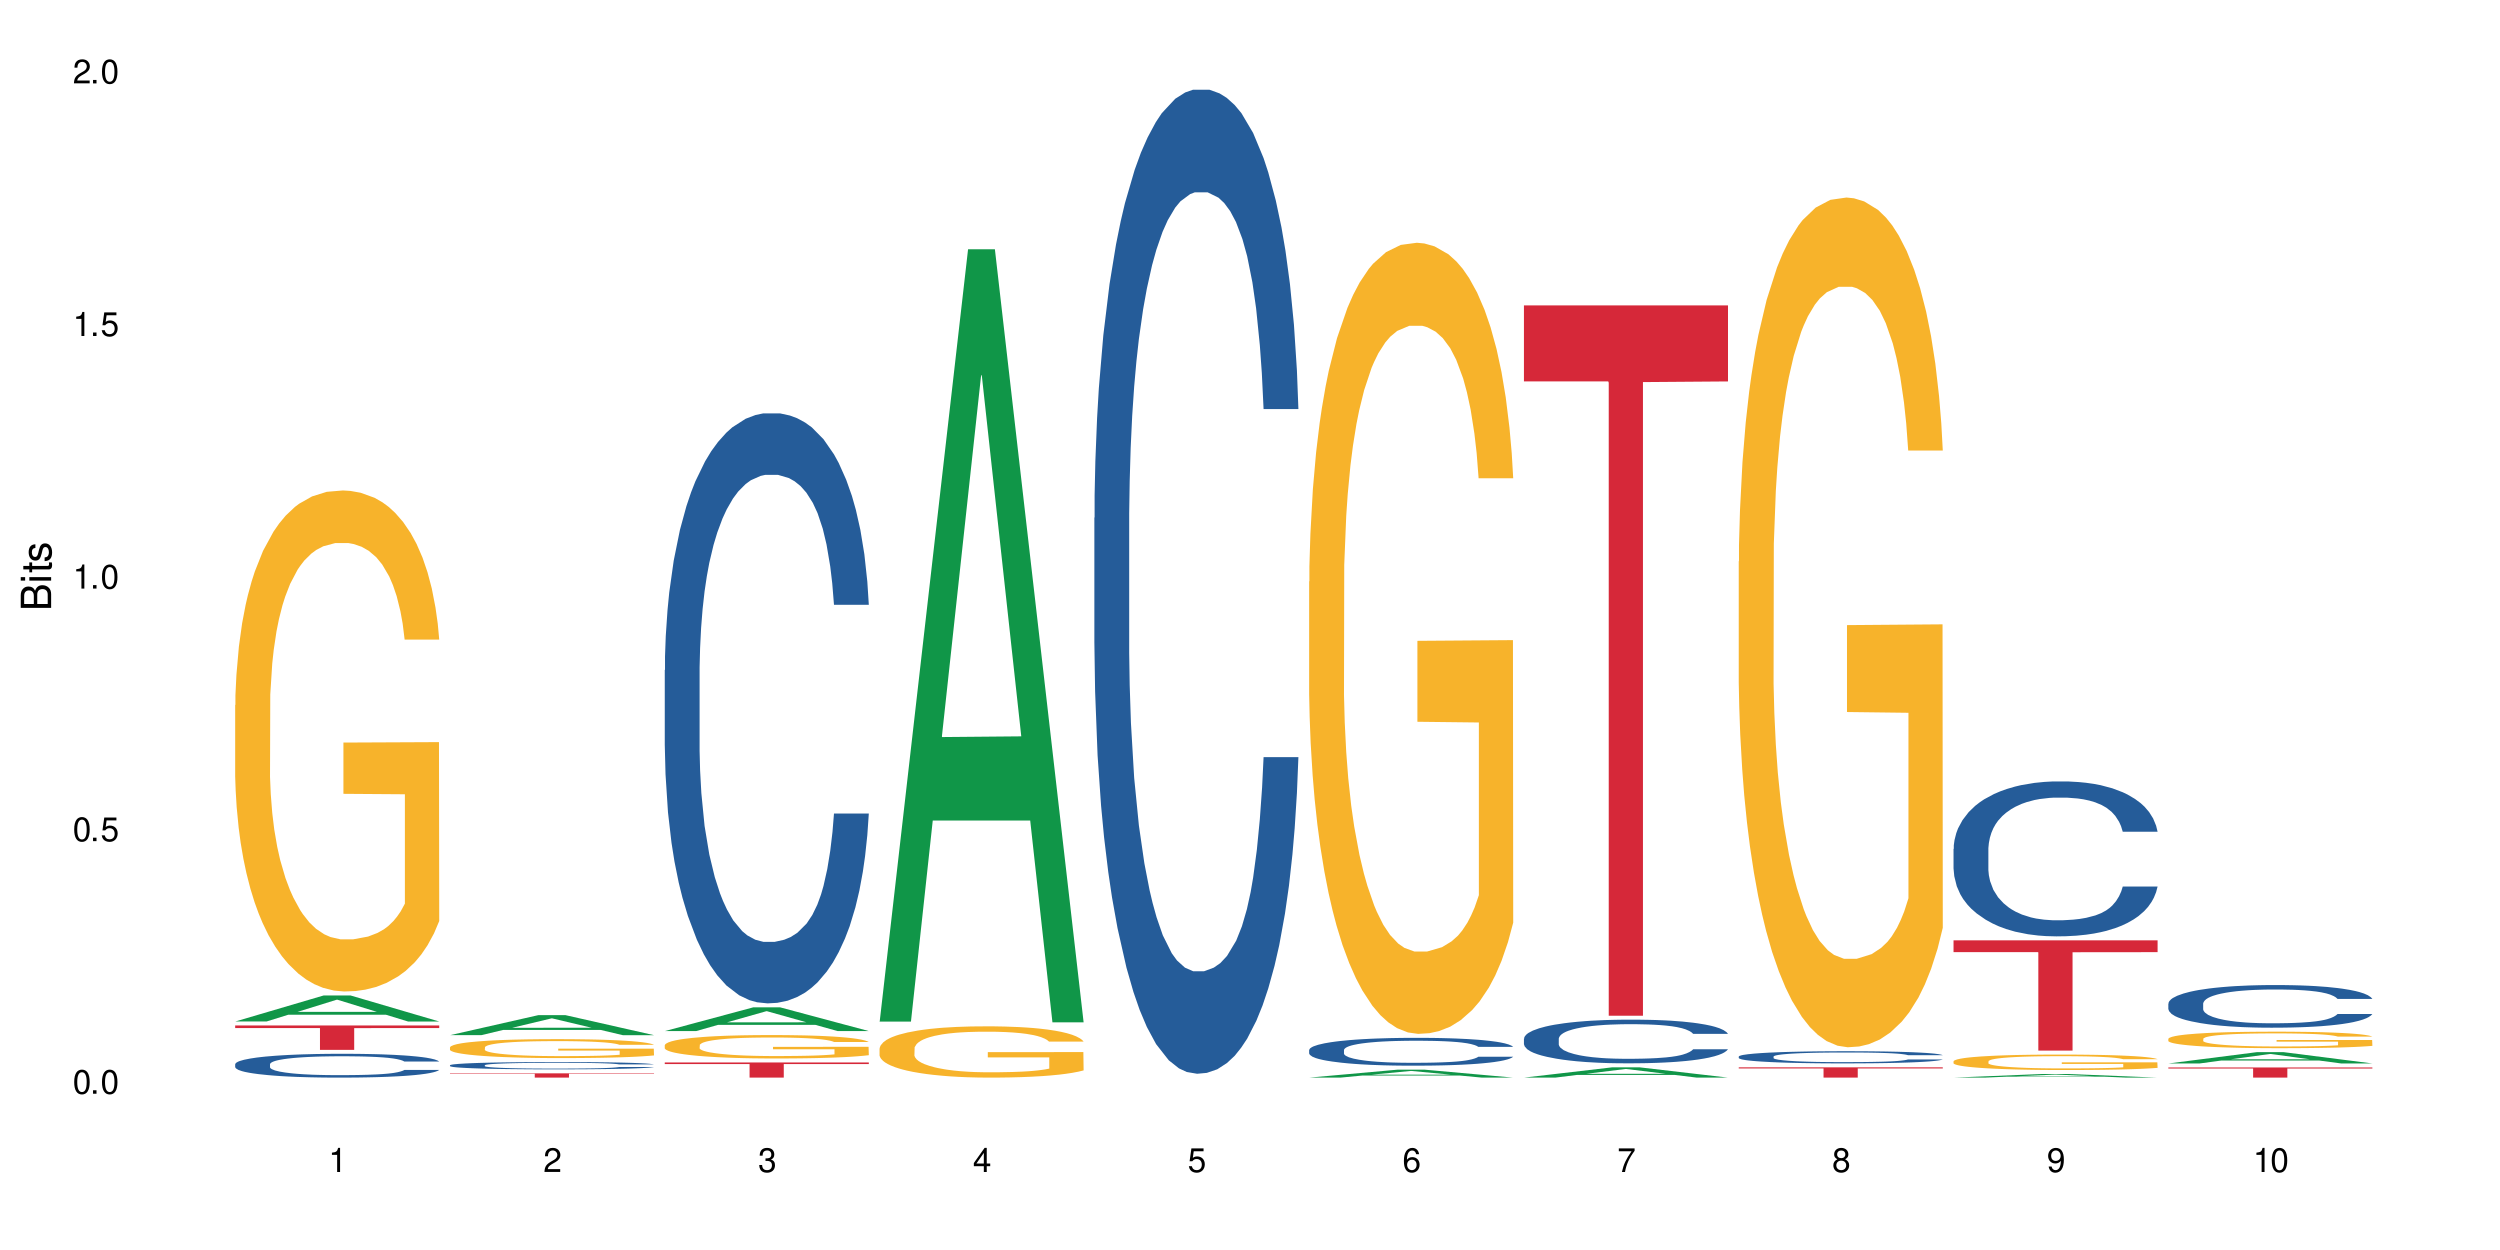 <?xml version="1.0" encoding="UTF-8"?>
<svg xmlns="http://www.w3.org/2000/svg" xmlns:xlink="http://www.w3.org/1999/xlink" width="720" height="360" viewBox="0 0 720 360">
<defs>
<g>
<g id="glyph-0-0">
</g>
<g id="glyph-0-1">
<path d="M 2.641 -6.938 C 2 -6.938 1.422 -6.656 1.078 -6.172 C 0.641 -5.562 0.406 -4.641 0.406 -3.359 C 0.406 -1.016 1.188 0.219 2.641 0.219 C 4.078 0.219 4.859 -1.016 4.859 -3.297 C 4.859 -4.641 4.656 -5.547 4.203 -6.172 C 3.844 -6.656 3.281 -6.938 2.641 -6.938 Z M 2.641 -6.188 C 3.547 -6.188 4 -5.25 4 -3.375 C 4 -1.406 3.562 -0.484 2.625 -0.484 C 1.734 -0.484 1.281 -1.438 1.281 -3.344 C 1.281 -5.25 1.734 -6.188 2.641 -6.188 Z M 2.641 -6.188 "/>
</g>
<g id="glyph-0-2">
<path d="M 1.828 -1 L 0.828 -1 L 0.828 0 L 1.828 0 Z M 1.828 -1 "/>
</g>
<g id="glyph-0-3">
<path d="M 4.562 -6.797 L 1.062 -6.797 L 0.547 -3.094 L 1.328 -3.094 C 1.719 -3.562 2.047 -3.734 2.578 -3.734 C 3.484 -3.734 4.062 -3.109 4.062 -2.094 C 4.062 -1.125 3.484 -0.531 2.578 -0.531 C 1.828 -0.531 1.375 -0.906 1.188 -1.672 L 0.328 -1.672 C 0.453 -1.109 0.547 -0.844 0.75 -0.594 C 1.125 -0.078 1.828 0.219 2.594 0.219 C 3.969 0.219 4.922 -0.781 4.922 -2.219 C 4.922 -3.562 4.031 -4.484 2.719 -4.484 C 2.25 -4.484 1.859 -4.359 1.469 -4.062 L 1.734 -5.969 L 4.562 -5.969 Z M 4.562 -6.797 "/>
</g>
<g id="glyph-0-4">
<path d="M 2.484 -4.938 L 2.484 0 L 3.328 0 L 3.328 -6.938 L 2.766 -6.938 C 2.469 -5.875 2.281 -5.734 0.984 -5.562 L 0.984 -4.938 Z M 2.484 -4.938 "/>
</g>
<g id="glyph-0-5">
<path d="M 4.859 -0.828 L 1.281 -0.828 C 1.359 -1.406 1.672 -1.781 2.5 -2.281 L 3.469 -2.828 C 4.406 -3.344 4.906 -4.062 4.906 -4.906 C 4.906 -5.484 4.672 -6.031 4.266 -6.406 C 3.859 -6.766 3.375 -6.938 2.719 -6.938 C 1.859 -6.938 1.219 -6.625 0.844 -6.031 C 0.609 -5.672 0.5 -5.234 0.484 -4.531 L 1.328 -4.531 C 1.359 -5.016 1.406 -5.281 1.531 -5.516 C 1.75 -5.938 2.188 -6.203 2.703 -6.203 C 3.469 -6.203 4.031 -5.641 4.031 -4.891 C 4.031 -4.344 3.719 -3.859 3.125 -3.516 L 2.234 -3 C 0.812 -2.172 0.406 -1.531 0.328 -0.016 L 4.859 -0.016 Z M 4.859 -0.828 "/>
</g>
<g id="glyph-0-6">
<path d="M 2.125 -3.188 L 2.578 -3.188 C 3.5 -3.188 3.984 -2.766 3.984 -1.922 C 3.984 -1.062 3.469 -0.531 2.594 -0.531 C 1.656 -0.531 1.203 -1 1.156 -2.016 L 0.312 -2.016 C 0.344 -1.453 0.438 -1.094 0.609 -0.781 C 0.953 -0.109 1.625 0.219 2.547 0.219 C 3.953 0.219 4.859 -0.625 4.859 -1.938 C 4.859 -2.828 4.516 -3.297 3.703 -3.594 C 4.344 -3.844 4.656 -4.328 4.656 -5.031 C 4.656 -6.219 3.875 -6.938 2.578 -6.938 C 1.203 -6.938 0.484 -6.172 0.453 -4.703 L 1.297 -4.703 C 1.312 -5.125 1.344 -5.359 1.453 -5.578 C 1.641 -5.969 2.062 -6.203 2.594 -6.203 C 3.344 -6.203 3.797 -5.75 3.797 -5 C 3.797 -4.516 3.609 -4.219 3.25 -4.047 C 3.016 -3.953 2.703 -3.922 2.125 -3.906 Z M 2.125 -3.188 "/>
</g>
<g id="glyph-0-7">
<path d="M 3.141 -1.672 L 3.141 0 L 3.984 0 L 3.984 -1.672 L 4.984 -1.672 L 4.984 -2.438 L 3.984 -2.438 L 3.984 -6.938 L 3.359 -6.938 L 0.266 -2.578 L 0.266 -1.672 Z M 3.141 -2.438 L 1 -2.438 L 3.141 -5.5 Z M 3.141 -2.438 "/>
</g>
<g id="glyph-0-8">
<path d="M 4.781 -5.125 C 4.609 -6.266 3.891 -6.938 2.844 -6.938 C 2.094 -6.938 1.422 -6.578 1.031 -5.953 C 0.594 -5.266 0.406 -4.422 0.406 -3.172 C 0.406 -2 0.578 -1.25 0.984 -0.641 C 1.359 -0.078 1.953 0.219 2.703 0.219 C 3.984 0.219 4.922 -0.75 4.922 -2.094 C 4.922 -3.375 4.062 -4.281 2.844 -4.281 C 2.172 -4.281 1.641 -4.031 1.281 -3.516 C 1.281 -5.234 1.828 -6.188 2.797 -6.188 C 3.391 -6.188 3.797 -5.797 3.938 -5.125 Z M 2.734 -3.531 C 3.547 -3.531 4.062 -2.953 4.062 -2.031 C 4.062 -1.156 3.484 -0.531 2.703 -0.531 C 1.922 -0.531 1.328 -1.188 1.328 -2.078 C 1.328 -2.938 1.906 -3.531 2.734 -3.531 Z M 2.734 -3.531 "/>
</g>
<g id="glyph-0-9">
<path d="M 4.984 -6.797 L 0.438 -6.797 L 0.438 -5.969 L 4.109 -5.969 C 2.5 -3.656 1.828 -2.234 1.328 0 L 2.219 0 C 2.594 -2.172 3.453 -4.047 4.984 -6.094 Z M 4.984 -6.797 "/>
</g>
<g id="glyph-0-10">
<path d="M 3.75 -3.656 C 4.469 -4.094 4.688 -4.438 4.688 -5.078 C 4.688 -6.172 3.844 -6.938 2.641 -6.938 C 1.438 -6.938 0.594 -6.172 0.594 -5.094 C 0.594 -4.438 0.812 -4.094 1.516 -3.656 C 0.734 -3.266 0.359 -2.703 0.359 -1.922 C 0.359 -0.656 1.281 0.219 2.641 0.219 C 3.984 0.219 4.922 -0.656 4.922 -1.922 C 4.922 -2.703 4.531 -3.266 3.75 -3.656 Z M 2.641 -6.188 C 3.359 -6.188 3.812 -5.75 3.812 -5.062 C 3.812 -4.406 3.344 -3.984 2.641 -3.984 C 1.922 -3.984 1.453 -4.406 1.453 -5.078 C 1.453 -5.75 1.922 -6.188 2.641 -6.188 Z M 2.641 -3.266 C 3.484 -3.266 4.062 -2.719 4.062 -1.906 C 4.062 -1.078 3.484 -0.531 2.625 -0.531 C 1.797 -0.531 1.219 -1.094 1.219 -1.906 C 1.219 -2.719 1.781 -3.266 2.641 -3.266 Z M 2.641 -3.266 "/>
</g>
<g id="glyph-0-11">
<path d="M 0.516 -1.578 C 0.672 -0.453 1.406 0.219 2.438 0.219 C 3.188 0.219 3.859 -0.141 4.266 -0.766 C 4.688 -1.453 4.891 -2.297 4.891 -3.547 C 4.891 -4.719 4.703 -5.453 4.312 -6.078 C 3.938 -6.641 3.344 -6.938 2.594 -6.938 C 1.297 -6.938 0.359 -5.969 0.359 -4.625 C 0.359 -3.344 1.234 -2.453 2.453 -2.453 C 3.094 -2.453 3.578 -2.672 4.016 -3.203 C 4 -1.484 3.469 -0.531 2.5 -0.531 C 1.906 -0.531 1.484 -0.906 1.359 -1.578 Z M 2.578 -6.203 C 3.375 -6.203 3.969 -5.531 3.969 -4.641 C 3.969 -3.797 3.391 -3.188 2.547 -3.188 C 1.734 -3.188 1.234 -3.766 1.234 -4.688 C 1.234 -5.562 1.797 -6.203 2.578 -6.203 Z M 2.578 -6.203 "/>
</g>
<g id="glyph-1-0">
</g>
<g id="glyph-1-1">
<path d="M 0 -0.953 L 0 -4.891 C 0 -5.719 -0.234 -6.344 -0.734 -6.797 C -1.188 -7.234 -1.812 -7.469 -2.5 -7.469 C -3.547 -7.469 -4.188 -7 -4.625 -5.875 C -4.984 -6.688 -5.625 -7.094 -6.531 -7.094 C -7.172 -7.094 -7.734 -6.859 -8.141 -6.391 C -8.562 -5.922 -8.75 -5.344 -8.75 -4.5 L -8.75 -0.953 Z M -4.984 -2.062 L -7.766 -2.062 L -7.766 -4.219 C -7.766 -4.844 -7.688 -5.203 -7.453 -5.5 C -7.219 -5.812 -6.859 -5.969 -6.375 -5.969 C -5.891 -5.969 -5.531 -5.812 -5.297 -5.5 C -5.062 -5.203 -4.984 -4.844 -4.984 -4.219 Z M -0.984 -2.062 L -4 -2.062 L -4 -4.781 C -4 -5.766 -3.438 -6.359 -2.484 -6.359 C -1.547 -6.359 -0.984 -5.766 -0.984 -4.781 Z M -0.984 -2.062 "/>
</g>
<g id="glyph-1-2">
<path d="M -6.281 -1.797 L -6.281 -0.797 L 0 -0.797 L 0 -1.797 Z M -8.75 -1.797 L -8.75 -0.797 L -7.484 -0.797 L -7.484 -1.797 Z M -8.75 -1.797 "/>
</g>
<g id="glyph-1-3">
<path d="M -6.281 -3.047 L -6.281 -2.016 L -8.016 -2.016 L -8.016 -1.016 L -6.281 -1.016 L -6.281 -0.172 L -5.469 -0.172 L -5.469 -1.016 L -0.719 -1.016 C -0.078 -1.016 0.281 -1.453 0.281 -2.234 C 0.281 -2.5 0.25 -2.719 0.188 -3.047 L -0.641 -3.047 C -0.609 -2.906 -0.594 -2.766 -0.594 -2.562 C -0.594 -2.141 -0.719 -2.016 -1.156 -2.016 L -5.469 -2.016 L -5.469 -3.047 Z M -6.281 -3.047 "/>
</g>
<g id="glyph-1-4">
<path d="M -4.531 -5.25 C -5.766 -5.25 -6.469 -4.422 -6.469 -2.969 C -6.469 -1.516 -5.719 -0.562 -4.547 -0.562 C -3.562 -0.562 -3.094 -1.062 -2.734 -2.562 L -2.516 -3.484 C -2.344 -4.188 -2.094 -4.469 -1.641 -4.469 C -1.047 -4.469 -0.641 -3.875 -0.641 -3 C -0.641 -2.453 -0.797 -2 -1.062 -1.75 C -1.25 -1.594 -1.422 -1.531 -1.875 -1.469 L -1.875 -0.406 C -0.422 -0.453 0.281 -1.266 0.281 -2.922 C 0.281 -4.5 -0.5 -5.516 -1.719 -5.516 C -2.656 -5.516 -3.172 -4.984 -3.469 -3.734 L -3.703 -2.766 C -3.891 -1.953 -4.156 -1.609 -4.594 -1.609 C -5.188 -1.609 -5.547 -2.125 -5.547 -2.938 C -5.547 -3.75 -5.203 -4.172 -4.531 -4.203 Z M -4.531 -5.25 "/>
</g>
</g>
</defs>
<rect x="-72" y="-36" width="864" height="432" fill="rgb(100%, 100%, 100%)" fill-opacity="1"/>
<path fill-rule="nonzero" fill="rgb(6.275%, 58.824%, 28.235%)" fill-opacity="1" d="M 67.73 294.188 L 67.793 294.18 L 93.223 286.691 L 100.945 286.691 L 126.5 294.195 L 117.52 294.195 L 111.117 292.234 L 83.051 292.234 L 76.773 294.188 L 67.73 294.188 L 85.75 291.426 L 108.543 291.418 L 97.176 287.918 L 97.051 287.91 L 96.926 287.93 L 85.688 291.418 L 85.75 291.426 Z M 67.73 294.188 "/>
<path fill-rule="nonzero" fill="rgb(14.51%, 36.078%, 60%)" fill-opacity="1" d="M 67.73 306.48 L 67.801 306.473 L 67.801 306.324 L 68.02 306.086 L 68.52 305.785 L 69.02 305.578 L 70.312 305.207 L 72.102 304.852 L 73.965 304.574 L 75.328 304.414 L 76.547 304.285 L 79.34 304.055 L 81.133 303.938 L 83.066 303.828 L 85.434 303.723 L 87.152 303.66 L 91.023 303.559 L 93.891 303.516 L 96.113 303.496 L 100.914 303.496 L 103.781 303.523 L 105.859 303.555 L 108.152 303.605 L 110.086 303.66 L 113.457 303.797 L 116.465 303.973 L 117.828 304.074 L 119.977 304.27 L 121.625 304.457 L 122.773 304.617 L 124.062 304.852 L 125.207 305.133 L 126.07 305.453 L 126.5 305.723 L 116.465 305.723 L 115.965 305.473 L 115.391 305.277 L 114.316 305.02 L 113.238 304.84 L 111.734 304.656 L 110.375 304.539 L 108.512 304.418 L 106.863 304.344 L 105.141 304.285 L 103.492 304.25 L 100.34 304.211 L 96.684 304.211 L 95.324 304.223 L 92.527 304.273 L 91.023 304.316 L 88.871 304.406 L 87.367 304.488 L 85.578 304.613 L 84.359 304.719 L 82.852 304.883 L 81.777 305.027 L 80.559 305.234 L 79.844 305.391 L 79.199 305.566 L 78.625 305.773 L 78.195 305.992 L 77.906 306.223 L 77.766 306.449 L 77.766 307.422 L 77.906 307.645 L 78.266 307.91 L 79.199 308.293 L 80.559 308.625 L 82.137 308.887 L 83.641 309.074 L 84.5 309.164 L 85.648 309.262 L 87.441 309.387 L 90.02 309.516 L 91.523 309.562 L 93.816 309.613 L 96.184 309.641 L 99.336 309.641 L 102.133 309.613 L 103.996 309.582 L 105.93 309.531 L 108.582 309.426 L 110.23 309.324 L 111.664 309.207 L 112.738 309.086 L 113.457 308.988 L 114.531 308.793 L 115.391 308.578 L 116.035 308.359 L 116.465 308.148 L 126.5 308.148 L 126.07 308.398 L 125.422 308.645 L 124.777 308.824 L 123.777 309.043 L 122.629 309.238 L 120.98 309.457 L 119.617 309.602 L 117.828 309.758 L 116.18 309.879 L 114.387 309.984 L 111.734 310.109 L 110.016 310.172 L 108.152 310.227 L 105.93 310.277 L 103.137 310.324 L 100.125 310.348 L 97.328 310.355 L 94.32 310.34 L 92.098 310.316 L 89.16 310.258 L 85.504 310.148 L 82.852 310.027 L 80.773 309.91 L 78.984 309.785 L 76.977 309.613 L 74.395 309.34 L 72.82 309.125 L 71.746 308.949 L 70.527 308.707 L 69.664 308.484 L 68.664 308.137 L 67.945 307.691 L 67.73 307.344 Z M 67.73 306.48 "/>
<path fill-rule="nonzero" fill="rgb(96.863%, 70.196%, 16.863%)" fill-opacity="1" d="M 67.73 203.055 L 67.801 202.922 L 67.801 200.289 L 68.09 194.359 L 68.805 186.188 L 69.738 179.465 L 70.742 174.195 L 71.387 171.43 L 72.461 167.477 L 73.395 164.574 L 75.758 158.645 L 78.77 153.109 L 80.418 150.738 L 82.281 148.5 L 84.93 145.996 L 86.148 145.074 L 89.875 142.965 L 94.105 141.645 L 98.762 141.25 L 100.914 141.383 L 103.852 141.91 L 107.863 143.359 L 110.16 144.676 L 111.949 145.996 L 113.812 147.707 L 116.105 150.344 L 118.258 153.508 L 119.977 156.668 L 121.695 160.621 L 123.129 164.84 L 124.348 169.453 L 125.422 174.984 L 126.07 179.598 L 126.5 184.211 L 116.535 184.211 L 115.965 179.598 L 115.32 176.039 L 114.242 171.691 L 113.168 168.527 L 112.094 166.023 L 110.086 162.598 L 108.367 160.492 L 106.215 158.645 L 104.137 157.461 L 101.773 156.668 L 100.34 156.406 L 96.543 156.406 L 93.102 157.328 L 91.094 158.383 L 89.66 159.438 L 87.656 161.414 L 86.438 162.996 L 85.719 164.047 L 83.57 168.133 L 82.137 171.824 L 81.348 174.328 L 80.344 178.281 L 79.629 181.84 L 78.84 187.109 L 78.41 191.062 L 77.836 200.023 L 77.766 223.742 L 77.98 228.75 L 78.41 234.156 L 78.984 238.898 L 79.844 243.906 L 80.703 247.727 L 82.207 252.867 L 83.496 256.293 L 84.5 258.535 L 86.438 262.09 L 87.227 263.277 L 89.09 265.648 L 91.023 267.496 L 93.387 269.074 L 95.18 269.867 L 98.047 270.527 L 101.703 270.527 L 106 269.734 L 108.727 268.68 L 110.59 267.625 L 111.809 266.703 L 113.312 265.254 L 114.387 263.938 L 115.391 262.488 L 116.609 260.246 L 116.609 228.75 L 98.906 228.621 L 98.906 213.859 L 126.426 213.73 L 126.5 265.254 L 124.992 268.812 L 123.129 272.238 L 121.34 274.875 L 119.477 277.113 L 116.824 279.617 L 114.672 281.199 L 111.375 283.043 L 108.367 284.23 L 105.215 285.02 L 102.418 285.418 L 99.121 285.547 L 96.184 285.285 L 93.031 284.492 L 90.52 283.441 L 88.227 282.121 L 85.934 280.41 L 83.066 277.641 L 81.203 275.402 L 79.27 272.633 L 77.336 269.34 L 75.613 265.781 L 74.469 263.016 L 73.32 259.852 L 72.102 255.898 L 70.957 251.418 L 70.098 247.332 L 69.309 242.719 L 68.734 238.371 L 68.16 232.441 L 67.875 227.699 L 67.73 223.613 Z M 67.73 203.055 "/>
<path fill-rule="nonzero" fill="rgb(83.922%, 15.686%, 22.353%)" fill-opacity="1" d="M 67.73 295.336 L 126.5 295.336 L 126.5 296.086 L 102.008 296.094 L 102.008 302.355 L 92.152 302.355 L 92.152 296.102 L 92.008 296.086 L 67.73 296.086 Z M 67.73 295.336 "/>
<path fill-rule="nonzero" fill="rgb(6.275%, 58.824%, 28.235%)" fill-opacity="1" d="M 129.594 298.125 L 129.656 298.121 L 155.082 292.352 L 162.805 292.352 L 188.359 298.133 L 179.383 298.133 L 172.977 296.621 L 144.91 296.621 L 138.633 298.125 L 129.594 298.125 L 147.613 296 L 170.402 295.992 L 159.039 293.297 L 158.914 293.289 L 158.789 293.305 L 147.547 295.992 L 147.613 296 Z M 129.594 298.125 "/>
<path fill-rule="nonzero" fill="rgb(14.51%, 36.078%, 60%)" fill-opacity="1" d="M 129.594 306.785 L 129.664 306.781 L 129.664 306.734 L 129.879 306.664 L 130.379 306.57 L 130.883 306.508 L 132.172 306.395 L 133.965 306.285 L 135.828 306.199 L 137.188 306.148 L 138.406 306.113 L 141.203 306.039 L 142.992 306.004 L 144.93 305.973 L 147.293 305.938 L 149.016 305.918 L 152.883 305.891 L 155.75 305.875 L 157.973 305.871 L 162.773 305.871 L 165.641 305.879 L 167.719 305.887 L 170.012 305.902 L 171.949 305.918 L 175.316 305.961 L 178.324 306.016 L 179.688 306.047 L 181.836 306.105 L 183.484 306.164 L 184.633 306.215 L 185.922 306.285 L 187.07 306.371 L 187.93 306.469 L 188.359 306.551 L 178.324 306.551 L 177.824 306.477 L 177.25 306.414 L 176.176 306.336 L 175.102 306.281 L 173.598 306.227 L 172.234 306.188 L 170.371 306.152 L 168.723 306.129 L 167.004 306.113 L 165.355 306.102 L 162.199 306.09 L 158.547 306.09 L 157.184 306.094 L 154.391 306.109 L 152.883 306.121 L 150.734 306.148 L 149.23 306.172 L 147.438 306.211 L 146.219 306.242 L 144.715 306.293 L 143.641 306.34 L 142.422 306.402 L 141.703 306.449 L 141.059 306.504 L 140.484 306.566 L 140.055 306.633 L 139.77 306.707 L 139.625 306.773 L 139.625 307.07 L 139.77 307.141 L 140.129 307.223 L 141.059 307.34 L 142.422 307.441 L 143.996 307.523 L 145.504 307.578 L 146.363 307.605 L 147.508 307.637 L 149.301 307.676 L 151.879 307.715 L 153.387 307.73 L 155.68 307.746 L 158.043 307.754 L 161.199 307.754 L 163.992 307.746 L 165.855 307.734 L 167.789 307.719 L 170.441 307.688 L 172.09 307.656 L 173.523 307.621 L 174.598 307.582 L 175.316 307.551 L 176.391 307.492 L 177.25 307.426 L 177.895 307.359 L 178.324 307.297 L 188.359 307.297 L 187.93 307.371 L 187.285 307.445 L 186.641 307.504 L 185.637 307.57 L 184.488 307.629 L 182.84 307.695 L 181.48 307.742 L 179.688 307.789 L 178.039 307.824 L 176.246 307.859 L 173.598 307.895 L 171.875 307.914 L 170.012 307.934 L 167.789 307.949 L 164.996 307.961 L 161.984 307.969 L 159.191 307.973 L 156.18 307.969 L 153.957 307.961 L 151.02 307.941 L 147.367 307.906 L 144.715 307.871 L 142.637 307.836 L 140.844 307.797 L 138.836 307.746 L 136.258 307.66 L 134.68 307.594 L 133.605 307.539 L 132.387 307.465 L 131.527 307.398 L 130.523 307.293 L 129.809 307.156 L 129.594 307.051 Z M 129.594 306.785 "/>
<path fill-rule="nonzero" fill="rgb(96.863%, 70.196%, 16.863%)" fill-opacity="1" d="M 129.594 301.609 L 129.664 301.605 L 129.664 301.504 L 129.949 301.281 L 130.668 300.973 L 131.598 300.719 L 132.602 300.52 L 133.246 300.414 L 134.32 300.266 L 135.254 300.156 L 137.617 299.934 L 140.629 299.723 L 142.277 299.633 L 144.141 299.547 L 146.793 299.453 L 148.012 299.418 L 151.738 299.34 L 155.965 299.289 L 160.625 299.273 L 162.773 299.281 L 165.711 299.301 L 169.727 299.355 L 172.02 299.402 L 173.812 299.453 L 175.676 299.52 L 177.969 299.617 L 180.117 299.738 L 181.836 299.855 L 183.559 300.008 L 184.992 300.168 L 186.211 300.34 L 187.285 300.551 L 187.93 300.723 L 188.359 300.898 L 178.398 300.898 L 177.824 300.723 L 177.18 300.59 L 176.105 300.426 L 175.031 300.305 L 173.953 300.211 L 171.949 300.082 L 170.227 300 L 168.078 299.934 L 166 299.887 L 163.633 299.855 L 162.199 299.848 L 158.402 299.848 L 154.961 299.883 L 152.957 299.922 L 151.523 299.961 L 149.516 300.035 L 148.297 300.098 L 147.582 300.137 L 145.43 300.289 L 143.996 300.43 L 143.207 300.523 L 142.207 300.676 L 141.488 300.809 L 140.699 301.008 L 140.27 301.156 L 139.695 301.496 L 139.625 302.391 L 139.84 302.582 L 140.27 302.785 L 140.844 302.965 L 141.703 303.152 L 142.562 303.297 L 144.07 303.492 L 145.359 303.621 L 146.363 303.707 L 148.297 303.84 L 149.086 303.887 L 150.949 303.977 L 152.883 304.043 L 155.25 304.105 L 157.039 304.133 L 159.906 304.16 L 163.562 304.16 L 167.863 304.129 L 170.586 304.09 L 172.449 304.051 L 173.668 304.016 L 175.172 303.961 L 176.246 303.91 L 177.25 303.855 L 178.469 303.77 L 178.469 302.582 L 160.766 302.574 L 160.766 302.02 L 188.289 302.012 L 188.359 303.961 L 186.855 304.094 L 184.992 304.223 L 183.199 304.324 L 181.336 304.41 L 178.684 304.504 L 176.535 304.562 L 173.238 304.633 L 170.227 304.676 L 167.074 304.707 L 164.277 304.723 L 160.984 304.727 L 158.043 304.719 L 154.891 304.688 L 152.383 304.648 L 150.09 304.598 L 147.797 304.531 L 144.93 304.43 L 143.066 304.344 L 141.129 304.238 L 139.195 304.113 L 137.477 303.98 L 136.328 303.875 L 135.184 303.758 L 133.965 303.605 L 132.816 303.438 L 131.957 303.281 L 131.168 303.109 L 130.594 302.945 L 130.023 302.719 L 129.734 302.543 L 129.594 302.387 Z M 129.594 301.609 "/>
<path fill-rule="nonzero" fill="rgb(83.922%, 15.686%, 22.353%)" fill-opacity="1" d="M 129.594 309.113 L 188.359 309.113 L 188.359 309.246 L 163.867 309.246 L 163.867 310.355 L 154.012 310.355 L 154.012 309.25 L 153.871 309.246 L 129.594 309.246 Z M 129.594 309.113 "/>
<path fill-rule="nonzero" fill="rgb(6.275%, 58.824%, 28.235%)" fill-opacity="1" d="M 191.453 296.949 L 191.516 296.941 L 216.945 290.113 L 224.668 290.113 L 250.219 296.953 L 241.242 296.953 L 234.84 295.168 L 206.773 295.168 L 200.492 296.949 L 191.453 296.949 L 209.473 294.43 L 232.266 294.422 L 220.898 291.23 L 220.773 291.223 L 220.648 291.242 L 209.41 294.422 L 209.473 294.43 Z M 191.453 296.949 "/>
<path fill-rule="nonzero" fill="rgb(14.51%, 36.078%, 60%)" fill-opacity="1" d="M 191.453 192.984 L 191.523 192.828 L 191.523 189.102 L 191.738 183.199 L 192.242 175.742 L 192.742 170.617 L 194.031 161.453 L 195.824 152.598 L 197.688 145.766 L 199.051 141.727 L 200.27 138.621 L 203.062 132.875 L 204.855 129.922 L 206.789 127.281 L 209.156 124.641 L 210.875 123.09 L 214.746 120.602 L 217.613 119.516 L 219.832 119.051 L 224.637 119.051 L 227.5 119.672 L 229.582 120.449 L 231.875 121.691 L 233.809 123.09 L 237.176 126.504 L 240.188 130.855 L 241.547 133.34 L 243.699 138.156 L 245.348 142.812 L 246.492 146.852 L 247.785 152.598 L 248.93 159.59 L 249.789 167.512 L 250.219 174.188 L 240.188 174.188 L 239.684 167.977 L 239.113 163.16 L 238.035 156.793 L 236.961 152.289 L 235.457 147.785 L 234.094 144.832 L 232.23 141.883 L 230.582 140.02 L 228.863 138.621 L 227.215 137.688 L 224.062 136.758 L 220.406 136.758 L 219.043 137.066 L 216.25 138.309 L 214.746 139.398 L 212.594 141.57 L 211.09 143.59 L 209.297 146.699 L 208.078 149.336 L 206.574 153.375 L 205.5 156.949 L 204.281 162.074 L 203.566 165.957 L 202.918 170.305 L 202.348 175.43 L 201.918 180.867 L 201.629 186.613 L 201.484 192.207 L 201.484 216.281 L 201.629 221.871 L 201.988 228.395 L 202.918 237.871 L 204.281 246.102 L 205.859 252.625 L 207.363 257.285 L 208.223 259.461 L 209.371 261.945 L 211.16 265.051 L 213.742 268.156 L 215.246 269.402 L 217.539 270.645 L 219.906 271.266 L 223.059 271.266 L 225.852 270.645 L 227.715 269.867 L 229.652 268.625 L 232.305 265.984 L 233.953 263.5 L 235.387 260.547 L 236.461 257.598 L 237.176 255.109 L 238.254 250.297 L 239.113 245.016 L 239.758 239.578 L 240.188 234.297 L 250.219 234.297 L 249.789 240.512 L 249.145 246.57 L 248.5 251.074 L 247.496 256.508 L 246.352 261.324 L 244.703 266.762 L 243.34 270.332 L 241.547 274.215 L 239.898 277.168 L 238.109 279.809 L 235.457 282.914 L 233.738 284.465 L 231.875 285.863 L 229.652 287.105 L 226.855 288.195 L 223.848 288.816 L 221.051 288.973 L 218.043 288.66 L 215.82 288.039 L 212.883 286.641 L 209.227 283.844 L 206.574 280.895 L 204.496 277.941 L 202.703 274.836 L 200.699 270.645 L 198.117 263.809 L 196.543 258.527 L 195.465 254.18 L 194.246 248.121 L 193.387 242.684 L 192.383 233.988 L 191.668 222.961 L 191.453 214.418 Z M 191.453 192.984 "/>
<path fill-rule="nonzero" fill="rgb(96.863%, 70.196%, 16.863%)" fill-opacity="1" d="M 191.453 300.984 L 191.523 300.98 L 191.523 300.855 L 191.812 300.578 L 192.527 300.195 L 193.461 299.883 L 194.461 299.637 L 195.109 299.508 L 196.184 299.32 L 197.113 299.188 L 199.48 298.91 L 202.488 298.652 L 204.137 298.539 L 206 298.434 L 208.652 298.316 L 209.871 298.273 L 213.598 298.176 L 217.828 298.113 L 222.484 298.098 L 224.637 298.102 L 227.574 298.129 L 231.586 298.195 L 233.879 298.258 L 235.672 298.316 L 237.535 298.398 L 239.828 298.52 L 241.98 298.668 L 243.699 298.816 L 245.418 299 L 246.852 299.199 L 248.07 299.414 L 249.145 299.672 L 249.789 299.891 L 250.219 300.105 L 240.258 300.105 L 239.684 299.891 L 239.039 299.723 L 237.965 299.52 L 236.891 299.371 L 235.816 299.254 L 233.809 299.094 L 232.09 298.996 L 229.938 298.91 L 227.859 298.855 L 225.496 298.816 L 224.062 298.805 L 220.262 298.805 L 216.824 298.848 L 214.816 298.898 L 213.383 298.945 L 211.375 299.039 L 210.156 299.113 L 209.441 299.16 L 207.293 299.352 L 205.859 299.527 L 205.07 299.641 L 204.066 299.828 L 203.348 299.992 L 202.562 300.238 L 202.133 300.426 L 201.559 300.844 L 201.484 301.953 L 201.703 302.188 L 202.133 302.438 L 202.703 302.66 L 203.566 302.895 L 204.426 303.074 L 205.93 303.312 L 207.219 303.473 L 208.223 303.578 L 210.156 303.746 L 210.945 303.801 L 212.809 303.91 L 214.746 303.996 L 217.109 304.07 L 218.902 304.109 L 221.77 304.141 L 225.422 304.141 L 229.723 304.102 L 232.445 304.055 L 234.309 304.004 L 235.527 303.961 L 237.035 303.895 L 238.109 303.832 L 239.113 303.766 L 240.332 303.66 L 240.332 302.188 L 222.629 302.18 L 222.629 301.492 L 250.148 301.484 L 250.219 303.895 L 248.715 304.059 L 246.852 304.219 L 245.059 304.344 L 243.195 304.449 L 240.547 304.566 L 238.395 304.637 L 235.098 304.727 L 232.09 304.781 L 228.934 304.816 L 226.141 304.836 L 222.844 304.84 L 219.906 304.828 L 216.75 304.793 L 214.242 304.742 L 211.949 304.68 L 209.656 304.602 L 206.789 304.473 L 204.926 304.367 L 202.992 304.238 L 201.055 304.086 L 199.336 303.918 L 198.191 303.789 L 197.043 303.641 L 195.824 303.457 L 194.68 303.246 L 193.816 303.055 L 193.031 302.84 L 192.457 302.637 L 191.883 302.359 L 191.598 302.137 L 191.453 301.945 Z M 191.453 300.984 "/>
<path fill-rule="nonzero" fill="rgb(83.922%, 15.686%, 22.353%)" fill-opacity="1" d="M 191.453 305.984 L 250.219 305.984 L 250.219 306.453 L 225.727 306.457 L 225.727 310.355 L 215.875 310.355 L 215.875 306.461 L 215.73 306.453 L 191.453 306.453 Z M 191.453 305.984 "/>
<path fill-rule="nonzero" fill="rgb(6.275%, 58.824%, 28.235%)" fill-opacity="1" d="M 253.312 294.23 L 253.375 294.02 L 278.805 71.781 L 286.527 71.781 L 312.082 294.438 L 303.102 294.438 L 296.699 236.316 L 268.633 236.316 L 262.355 294.23 L 253.312 294.23 L 271.332 212.273 L 294.125 212.066 L 282.762 108.16 L 282.633 107.949 L 282.508 108.578 L 271.27 212.066 L 271.332 212.273 Z M 253.312 294.23 "/>
<path fill-rule="nonzero" fill="rgb(96.863%, 70.196%, 16.863%)" fill-opacity="1" d="M 253.312 301.91 L 253.387 301.895 L 253.387 301.625 L 253.672 301.02 L 254.387 300.184 L 255.32 299.492 L 256.324 298.953 L 256.969 298.672 L 258.043 298.266 L 258.977 297.969 L 261.34 297.363 L 264.352 296.797 L 266 296.555 L 267.863 296.324 L 270.516 296.066 L 271.73 295.973 L 275.461 295.758 L 279.688 295.621 L 284.348 295.582 L 286.496 295.594 L 289.434 295.648 L 293.449 295.797 L 295.742 295.934 L 297.531 296.066 L 299.395 296.242 L 301.691 296.512 L 303.84 296.836 L 305.559 297.16 L 307.281 297.566 L 308.715 297.996 L 309.93 298.469 L 311.008 299.035 L 311.652 299.508 L 312.082 299.98 L 302.121 299.98 L 301.547 299.508 L 300.902 299.145 L 299.824 298.699 L 298.75 298.375 L 297.676 298.117 L 295.668 297.766 L 293.949 297.551 L 291.801 297.363 L 289.723 297.242 L 287.355 297.16 L 285.922 297.133 L 282.125 297.133 L 278.684 297.227 L 276.676 297.336 L 275.242 297.441 L 273.238 297.645 L 272.02 297.809 L 271.301 297.914 L 269.152 298.332 L 267.719 298.711 L 266.93 298.969 L 265.926 299.371 L 265.211 299.738 L 264.422 300.277 L 263.992 300.68 L 263.418 301.598 L 263.348 304.027 L 263.562 304.539 L 263.992 305.094 L 264.566 305.578 L 265.426 306.09 L 266.285 306.48 L 267.789 307.008 L 269.082 307.359 L 270.082 307.59 L 272.02 307.953 L 272.809 308.074 L 274.672 308.316 L 276.605 308.504 L 278.973 308.668 L 280.762 308.75 L 283.629 308.816 L 287.285 308.816 L 291.586 308.734 L 294.309 308.629 L 296.172 308.52 L 297.391 308.426 L 298.895 308.277 L 299.969 308.141 L 300.973 307.992 L 302.191 307.762 L 302.191 304.539 L 284.488 304.527 L 284.488 303.016 L 312.008 303 L 312.082 308.277 L 310.578 308.641 L 308.715 308.992 L 306.922 309.262 L 305.059 309.492 L 302.406 309.746 L 300.258 309.91 L 296.961 310.098 L 293.949 310.219 L 290.797 310.301 L 288 310.34 L 284.703 310.355 L 281.766 310.328 L 278.613 310.246 L 276.105 310.137 L 273.812 310.004 L 271.516 309.828 L 268.652 309.543 L 266.789 309.316 L 264.852 309.031 L 262.918 308.695 L 261.195 308.332 L 260.051 308.047 L 258.902 307.723 L 257.684 307.32 L 256.539 306.859 L 255.68 306.441 L 254.891 305.969 L 254.316 305.523 L 253.742 304.918 L 253.457 304.43 L 253.312 304.012 Z M 253.312 301.91 "/>
<path fill-rule="nonzero" fill="rgb(14.51%, 36.078%, 60%)" fill-opacity="1" d="M 315.176 149.156 L 315.246 148.898 L 315.246 142.684 L 315.461 132.84 L 315.961 120.402 L 316.465 111.855 L 317.754 96.57 L 319.547 81.805 L 321.41 70.41 L 322.77 63.672 L 323.988 58.492 L 326.785 48.906 L 328.578 43.984 L 330.512 39.582 L 332.875 35.18 L 334.598 32.59 L 338.465 28.445 L 341.332 26.629 L 343.555 25.852 L 348.355 25.852 L 351.223 26.891 L 353.301 28.184 L 355.594 30.258 L 357.531 32.59 L 360.898 38.289 L 363.91 45.539 L 365.27 49.684 L 367.422 57.715 L 369.07 65.488 L 370.215 72.223 L 371.504 81.805 L 372.652 93.465 L 373.512 106.676 L 373.941 117.812 L 363.91 117.812 L 363.406 107.453 L 362.832 99.422 L 361.758 88.801 L 360.684 81.289 L 359.18 73.777 L 357.816 68.855 L 355.953 63.934 L 354.305 60.824 L 352.586 58.492 L 350.938 56.938 L 347.785 55.383 L 344.129 55.383 L 342.766 55.902 L 339.973 57.973 L 338.465 59.789 L 336.316 63.414 L 334.812 66.781 L 333.02 71.961 L 331.801 76.367 L 330.297 83.102 L 329.223 89.059 L 328.004 97.609 L 327.285 104.086 L 326.641 111.336 L 326.066 119.887 L 325.637 128.953 L 325.352 138.539 L 325.207 147.863 L 325.207 188.016 L 325.352 197.34 L 325.711 208.219 L 326.641 224.023 L 328.004 237.75 L 329.578 248.633 L 331.086 256.402 L 331.945 260.027 L 333.09 264.172 L 334.883 269.355 L 337.465 274.535 L 338.969 276.609 L 341.262 278.68 L 343.625 279.715 L 346.781 279.715 L 349.574 278.68 L 351.438 277.387 L 353.375 275.312 L 356.023 270.91 L 357.672 266.766 L 359.105 261.844 L 360.184 256.922 L 360.898 252.777 L 361.973 244.746 L 362.832 235.938 L 363.48 226.871 L 363.91 218.062 L 373.941 218.062 L 373.512 228.426 L 372.867 238.527 L 372.223 246.039 L 371.219 255.105 L 370.07 263.137 L 368.422 272.203 L 367.062 278.16 L 365.27 284.637 L 363.621 289.559 L 361.832 293.965 L 359.18 299.145 L 357.457 301.734 L 355.594 304.066 L 353.375 306.141 L 350.578 307.953 L 347.57 308.988 L 344.773 309.246 L 341.762 308.73 L 339.543 307.691 L 336.602 305.363 L 332.949 300.699 L 330.297 295.777 L 328.219 290.855 L 326.426 285.676 L 324.418 278.68 L 321.84 267.281 L 320.262 258.473 L 319.188 251.223 L 317.969 241.117 L 317.109 232.051 L 316.105 217.547 L 315.391 199.152 L 315.176 184.906 Z M 315.176 149.156 "/>
<path fill-rule="nonzero" fill="rgb(6.275%, 58.824%, 28.235%)" fill-opacity="1" d="M 377.035 310.352 L 377.098 310.348 L 402.527 308.062 L 410.25 308.062 L 435.805 310.355 L 426.824 310.355 L 420.422 309.754 L 392.355 309.754 L 386.078 310.352 L 377.035 310.352 L 395.055 309.508 L 417.848 309.504 L 406.48 308.438 L 406.355 308.434 L 406.23 308.441 L 394.992 309.504 L 395.055 309.508 Z M 377.035 310.352 "/>
<path fill-rule="nonzero" fill="rgb(14.51%, 36.078%, 60%)" fill-opacity="1" d="M 377.035 302.391 L 377.105 302.383 L 377.105 302.207 L 377.32 301.93 L 377.824 301.578 L 378.324 301.336 L 379.617 300.902 L 381.406 300.484 L 383.27 300.164 L 384.633 299.973 L 385.852 299.824 L 388.645 299.555 L 390.438 299.414 L 392.371 299.289 L 394.738 299.164 L 396.457 299.094 L 400.328 298.977 L 403.195 298.926 L 405.414 298.902 L 410.219 298.902 L 413.086 298.93 L 415.164 298.969 L 417.457 299.027 L 419.391 299.094 L 422.758 299.254 L 425.77 299.457 L 427.133 299.574 L 429.281 299.805 L 430.93 300.023 L 432.078 300.215 L 433.367 300.484 L 434.512 300.816 L 435.375 301.188 L 435.805 301.504 L 425.77 301.504 L 425.27 301.211 L 424.695 300.984 L 423.621 300.684 L 422.543 300.469 L 421.039 300.258 L 419.68 300.117 L 417.816 299.98 L 416.168 299.891 L 414.445 299.824 L 412.797 299.781 L 409.645 299.738 L 405.988 299.738 L 404.629 299.754 L 401.832 299.812 L 400.328 299.863 L 398.176 299.965 L 396.672 300.059 L 394.879 300.207 L 393.664 300.332 L 392.156 300.52 L 391.082 300.691 L 389.863 300.934 L 389.148 301.113 L 388.504 301.32 L 387.93 301.562 L 387.5 301.82 L 387.211 302.09 L 387.07 302.352 L 387.07 303.488 L 387.211 303.754 L 387.57 304.062 L 388.504 304.508 L 389.863 304.895 L 391.441 305.203 L 392.945 305.426 L 393.805 305.527 L 394.953 305.645 L 396.742 305.789 L 399.324 305.938 L 400.828 305.996 L 403.121 306.055 L 405.488 306.082 L 408.641 306.082 L 411.438 306.055 L 413.301 306.016 L 415.234 305.957 L 417.887 305.836 L 419.535 305.719 L 420.969 305.578 L 422.043 305.438 L 422.758 305.32 L 423.836 305.094 L 424.695 304.844 L 425.34 304.59 L 425.77 304.34 L 435.805 304.34 L 435.375 304.633 L 434.727 304.918 L 434.082 305.129 L 433.078 305.387 L 431.934 305.613 L 430.285 305.871 L 428.922 306.039 L 427.133 306.223 L 425.484 306.363 L 423.691 306.488 L 421.039 306.633 L 419.32 306.707 L 417.457 306.773 L 415.234 306.832 L 412.438 306.883 L 409.43 306.91 L 406.633 306.918 L 403.625 306.902 L 401.402 306.875 L 398.465 306.809 L 394.809 306.676 L 392.156 306.539 L 390.078 306.398 L 388.289 306.254 L 386.281 306.055 L 383.699 305.73 L 382.125 305.484 L 381.047 305.277 L 379.832 304.992 L 378.969 304.734 L 377.969 304.324 L 377.25 303.805 L 377.035 303.402 Z M 377.035 302.391 "/>
<path fill-rule="nonzero" fill="rgb(96.863%, 70.196%, 16.863%)" fill-opacity="1" d="M 377.035 167.5 L 377.105 167.293 L 377.105 163.133 L 377.395 153.77 L 378.109 140.867 L 379.043 130.254 L 380.047 121.934 L 380.691 117.562 L 381.766 111.32 L 382.695 106.742 L 385.062 97.379 L 388.07 88.641 L 389.719 84.895 L 391.582 81.355 L 394.234 77.402 L 395.453 75.945 L 399.18 72.617 L 403.41 70.535 L 408.066 69.914 L 410.219 70.121 L 413.156 70.953 L 417.168 73.242 L 419.461 75.324 L 421.254 77.402 L 423.117 80.109 L 425.41 84.27 L 427.562 89.266 L 429.281 94.258 L 431 100.5 L 432.434 107.16 L 433.652 114.441 L 434.727 123.18 L 435.375 130.465 L 435.805 137.746 L 425.84 137.746 L 425.27 130.465 L 424.621 124.844 L 423.547 117.98 L 422.473 112.984 L 421.398 109.031 L 419.391 103.621 L 417.672 100.293 L 415.52 97.379 L 413.441 95.508 L 411.078 94.258 L 409.645 93.84 L 405.848 93.84 L 402.406 95.297 L 400.398 96.961 L 398.965 98.629 L 396.961 101.75 L 395.742 104.246 L 395.023 105.91 L 392.875 112.359 L 391.441 118.188 L 390.652 122.141 L 389.648 128.383 L 388.934 134 L 388.145 142.324 L 387.715 148.566 L 387.141 162.715 L 387.07 200.172 L 387.285 208.078 L 387.715 216.609 L 388.289 224.098 L 389.148 232.008 L 390.008 238.039 L 391.512 246.156 L 392.801 251.566 L 393.805 255.102 L 395.742 260.723 L 396.527 262.594 L 398.391 266.34 L 400.328 269.254 L 402.691 271.75 L 404.484 272.996 L 407.352 274.039 L 411.008 274.039 L 415.305 272.789 L 418.031 271.125 L 419.895 269.461 L 421.109 268.004 L 422.617 265.715 L 423.691 263.633 L 424.695 261.344 L 425.914 257.809 L 425.914 208.078 L 408.211 207.867 L 408.211 184.562 L 435.73 184.355 L 435.805 265.715 L 434.297 271.332 L 432.434 276.742 L 430.645 280.906 L 428.781 284.441 L 426.129 288.395 L 423.977 290.895 L 420.68 293.805 L 417.672 295.68 L 414.52 296.926 L 411.723 297.551 L 408.426 297.758 L 405.488 297.344 L 402.336 296.094 L 399.824 294.43 L 397.531 292.348 L 395.238 289.645 L 392.371 285.273 L 390.508 281.738 L 388.574 277.367 L 386.641 272.164 L 384.918 266.547 L 383.773 262.176 L 382.625 257.184 L 381.406 250.941 L 380.262 243.867 L 379.398 237.418 L 378.613 230.133 L 378.039 223.266 L 377.465 213.902 L 377.18 206.414 L 377.035 199.961 Z M 377.035 167.5 "/>
<path fill-rule="nonzero" fill="rgb(6.275%, 58.824%, 28.235%)" fill-opacity="1" d="M 438.895 310.352 L 438.957 310.348 L 464.387 307.383 L 472.109 307.383 L 497.664 310.355 L 488.688 310.355 L 482.281 309.578 L 454.215 309.578 L 447.938 310.352 L 438.895 310.352 L 456.914 309.258 L 479.707 309.254 L 468.344 307.867 L 468.219 307.863 L 468.09 307.875 L 456.852 309.254 L 456.914 309.258 Z M 438.895 310.352 "/>
<path fill-rule="nonzero" fill="rgb(14.51%, 36.078%, 60%)" fill-opacity="1" d="M 438.895 299.137 L 438.969 299.125 L 438.969 298.852 L 439.184 298.414 L 439.684 297.863 L 440.188 297.484 L 441.477 296.805 L 443.27 296.148 L 445.133 295.645 L 446.492 295.344 L 447.711 295.117 L 450.508 294.691 L 452.297 294.473 L 454.234 294.277 L 456.598 294.082 L 458.316 293.965 L 462.188 293.781 L 465.055 293.703 L 467.277 293.668 L 472.078 293.668 L 474.945 293.715 L 477.023 293.77 L 479.316 293.863 L 481.254 293.965 L 484.621 294.219 L 487.629 294.543 L 488.992 294.727 L 491.141 295.082 L 492.789 295.426 L 493.938 295.727 L 495.227 296.148 L 496.375 296.668 L 497.234 297.254 L 497.664 297.746 L 487.629 297.746 L 487.129 297.289 L 486.555 296.93 L 485.48 296.461 L 484.406 296.129 L 482.898 295.793 L 481.539 295.574 L 479.676 295.355 L 478.027 295.219 L 476.309 295.117 L 474.66 295.047 L 471.504 294.977 L 467.852 294.977 L 466.488 295 L 463.691 295.094 L 462.188 295.172 L 460.039 295.336 L 458.535 295.484 L 456.742 295.715 L 455.523 295.91 L 454.02 296.207 L 452.941 296.473 L 451.727 296.852 L 451.008 297.137 L 450.363 297.461 L 449.789 297.84 L 449.359 298.242 L 449.074 298.668 L 448.93 299.082 L 448.93 300.863 L 449.074 301.273 L 449.43 301.758 L 450.363 302.457 L 451.727 303.066 L 453.301 303.551 L 454.805 303.895 L 455.668 304.055 L 456.812 304.238 L 458.605 304.469 L 461.184 304.699 L 462.691 304.793 L 464.984 304.883 L 467.348 304.93 L 470.5 304.93 L 473.297 304.883 L 475.16 304.824 L 477.094 304.734 L 479.746 304.539 L 481.395 304.355 L 482.828 304.137 L 483.902 303.918 L 484.621 303.734 L 485.695 303.379 L 486.555 302.988 L 487.199 302.586 L 487.629 302.195 L 497.664 302.195 L 497.234 302.652 L 496.59 303.102 L 495.945 303.438 L 494.941 303.836 L 493.793 304.195 L 492.145 304.598 L 490.785 304.859 L 488.992 305.148 L 487.344 305.367 L 485.551 305.562 L 482.898 305.793 L 481.18 305.906 L 479.316 306.008 L 477.094 306.102 L 474.301 306.184 L 471.289 306.227 L 468.496 306.238 L 465.484 306.215 L 463.262 306.172 L 460.324 306.066 L 456.668 305.859 L 454.02 305.641 L 451.941 305.422 L 450.148 305.195 L 448.141 304.883 L 445.562 304.379 L 443.984 303.988 L 442.91 303.664 L 441.691 303.219 L 440.832 302.816 L 439.828 302.172 L 439.109 301.355 L 438.895 300.723 Z M 438.895 299.137 "/>
<path fill-rule="nonzero" fill="rgb(83.922%, 15.686%, 22.353%)" fill-opacity="1" d="M 438.895 87.953 L 497.664 87.953 L 497.664 109.852 L 473.172 110.043 L 473.172 292.523 L 463.316 292.523 L 463.316 110.234 L 463.176 109.852 L 438.895 109.852 Z M 438.895 87.953 "/>
<path fill-rule="nonzero" fill="rgb(14.51%, 36.078%, 60%)" fill-opacity="1" d="M 500.758 304.277 L 500.828 304.273 L 500.828 304.199 L 501.043 304.078 L 501.547 303.922 L 502.047 303.816 L 503.336 303.629 L 505.129 303.445 L 506.992 303.305 L 508.355 303.223 L 509.57 303.156 L 512.367 303.039 L 514.16 302.977 L 516.094 302.926 L 518.461 302.871 L 520.18 302.836 L 524.051 302.785 L 526.914 302.766 L 529.137 302.754 L 533.938 302.754 L 536.805 302.766 L 538.883 302.781 L 541.18 302.809 L 543.113 302.836 L 546.48 302.906 L 549.492 302.996 L 550.852 303.047 L 553.004 303.148 L 554.652 303.242 L 555.797 303.328 L 557.09 303.445 L 558.234 303.59 L 559.094 303.754 L 559.523 303.891 L 549.492 303.891 L 548.988 303.762 L 548.418 303.664 L 547.34 303.531 L 546.266 303.438 L 544.762 303.348 L 543.398 303.285 L 541.535 303.227 L 539.887 303.188 L 538.168 303.156 L 536.52 303.137 L 533.367 303.121 L 529.711 303.121 L 528.348 303.125 L 525.555 303.152 L 524.051 303.172 L 521.898 303.219 L 520.395 303.262 L 518.602 303.324 L 517.383 303.379 L 515.879 303.461 L 514.805 303.535 L 513.586 303.641 L 512.867 303.723 L 512.223 303.812 L 511.652 303.918 L 511.219 304.027 L 510.934 304.148 L 510.789 304.262 L 510.789 304.758 L 510.934 304.875 L 511.293 305.008 L 512.223 305.203 L 513.586 305.371 L 515.164 305.508 L 516.668 305.602 L 517.527 305.648 L 518.676 305.699 L 520.465 305.762 L 523.047 305.828 L 524.551 305.852 L 526.844 305.879 L 529.211 305.891 L 532.363 305.891 L 535.156 305.879 L 537.02 305.863 L 538.957 305.836 L 541.609 305.781 L 543.258 305.73 L 544.691 305.672 L 545.766 305.609 L 546.48 305.559 L 547.555 305.457 L 548.418 305.352 L 549.062 305.238 L 549.492 305.129 L 559.523 305.129 L 559.094 305.258 L 558.449 305.383 L 557.805 305.477 L 556.801 305.586 L 555.656 305.688 L 554.008 305.797 L 552.645 305.871 L 550.852 305.953 L 549.203 306.012 L 547.414 306.066 L 544.762 306.133 L 543.043 306.164 L 541.18 306.191 L 538.957 306.219 L 536.16 306.238 L 533.152 306.254 L 530.355 306.258 L 527.348 306.25 L 525.125 306.238 L 522.188 306.207 L 518.531 306.148 L 515.879 306.09 L 513.801 306.027 L 512.008 305.965 L 510.004 305.879 L 507.422 305.738 L 505.844 305.629 L 504.77 305.539 L 503.551 305.414 L 502.691 305.301 L 501.688 305.121 L 500.973 304.895 L 500.758 304.719 Z M 500.758 304.277 "/>
<path fill-rule="nonzero" fill="rgb(96.863%, 70.196%, 16.863%)" fill-opacity="1" d="M 500.758 161.703 L 500.828 161.48 L 500.828 157.012 L 501.117 146.953 L 501.832 133.098 L 502.766 121.699 L 503.766 112.758 L 504.414 108.066 L 505.488 101.363 L 506.418 96.445 L 508.785 86.387 L 511.793 77 L 513.441 72.977 L 515.305 69.18 L 517.957 64.934 L 519.176 63.367 L 522.902 59.793 L 527.133 57.559 L 531.789 56.887 L 533.938 57.109 L 536.879 58.004 L 540.891 60.461 L 543.184 62.695 L 544.977 64.934 L 546.84 67.836 L 549.133 72.309 L 551.281 77.672 L 553.004 83.035 L 554.723 89.738 L 556.156 96.891 L 557.375 104.715 L 558.449 114.102 L 559.094 121.922 L 559.523 129.746 L 549.562 129.746 L 548.988 121.922 L 548.344 115.887 L 547.27 108.512 L 546.195 103.148 L 545.121 98.902 L 543.113 93.094 L 541.395 89.516 L 539.242 86.387 L 537.164 84.375 L 534.801 83.035 L 533.367 82.59 L 529.566 82.59 L 526.129 84.152 L 524.121 85.941 L 522.688 87.727 L 520.68 91.082 L 519.461 93.762 L 518.746 95.551 L 516.598 102.48 L 515.164 108.738 L 514.375 112.984 L 513.371 119.688 L 512.652 125.723 L 511.867 134.66 L 511.438 141.367 L 510.863 156.562 L 510.789 196.793 L 511.004 205.285 L 511.438 214.449 L 512.008 222.496 L 512.867 230.988 L 513.73 237.469 L 515.234 246.184 L 516.523 251.996 L 517.527 255.797 L 519.461 261.828 L 520.25 263.84 L 522.113 267.863 L 524.051 270.992 L 526.414 273.676 L 528.207 275.016 L 531.074 276.133 L 534.727 276.133 L 539.027 274.793 L 541.75 273.004 L 543.613 271.215 L 544.832 269.652 L 546.34 267.195 L 547.414 264.957 L 548.418 262.5 L 549.633 258.699 L 549.633 205.285 L 531.934 205.062 L 531.934 180.031 L 559.453 179.809 L 559.523 267.195 L 558.02 273.227 L 556.156 279.039 L 554.363 283.508 L 552.5 287.309 L 549.852 291.555 L 547.699 294.238 L 544.402 297.367 L 541.395 299.375 L 538.238 300.719 L 535.445 301.387 L 532.148 301.613 L 529.211 301.164 L 526.055 299.824 L 523.547 298.035 L 521.254 295.801 L 518.961 292.895 L 516.094 288.203 L 514.23 284.402 L 512.297 279.711 L 510.359 274.121 L 508.641 268.086 L 507.492 263.395 L 506.348 258.031 L 505.129 251.324 L 503.98 243.727 L 503.121 236.797 L 502.332 228.977 L 501.762 221.602 L 501.188 211.543 L 500.902 203.496 L 500.758 196.57 Z M 500.758 161.703 "/>
<path fill-rule="nonzero" fill="rgb(83.922%, 15.686%, 22.353%)" fill-opacity="1" d="M 500.758 307.398 L 559.523 307.398 L 559.523 307.715 L 535.031 307.719 L 535.031 310.355 L 525.18 310.355 L 525.18 307.719 L 525.035 307.715 L 500.758 307.715 Z M 500.758 307.398 "/>
<path fill-rule="nonzero" fill="rgb(6.275%, 58.824%, 28.235%)" fill-opacity="1" d="M 562.617 310.352 L 562.68 310.352 L 588.109 309.312 L 595.832 309.312 L 621.387 310.355 L 612.406 310.355 L 606.004 310.082 L 577.938 310.082 L 571.66 310.352 L 562.617 310.352 L 580.637 309.969 L 603.43 309.969 L 592.066 309.48 L 591.938 309.48 L 591.812 309.484 L 580.574 309.969 L 580.637 309.969 Z M 562.617 310.352 "/>
<path fill-rule="nonzero" fill="rgb(14.51%, 36.078%, 60%)" fill-opacity="1" d="M 562.617 244.477 L 562.691 244.438 L 562.691 243.457 L 562.906 241.91 L 563.406 239.953 L 563.906 238.605 L 565.199 236.203 L 566.988 233.879 L 568.852 232.082 L 570.215 231.023 L 571.434 230.207 L 574.227 228.699 L 576.02 227.926 L 577.953 227.23 L 580.32 226.539 L 582.039 226.129 L 585.91 225.477 L 588.777 225.191 L 591 225.07 L 595.801 225.07 L 598.668 225.234 L 600.746 225.438 L 603.039 225.762 L 604.973 226.129 L 608.344 227.027 L 611.352 228.168 L 612.715 228.82 L 614.863 230.086 L 616.512 231.309 L 617.66 232.367 L 618.949 233.879 L 620.098 235.711 L 620.957 237.793 L 621.387 239.543 L 611.352 239.543 L 610.852 237.914 L 610.277 236.648 L 609.203 234.977 L 608.129 233.797 L 606.621 232.613 L 605.262 231.84 L 603.398 231.062 L 601.75 230.574 L 600.027 230.207 L 598.379 229.965 L 595.227 229.719 L 591.57 229.719 L 590.211 229.801 L 587.414 230.125 L 585.91 230.41 L 583.762 230.98 L 582.254 231.512 L 580.465 232.328 L 579.246 233.02 L 577.738 234.082 L 576.664 235.02 L 575.445 236.363 L 574.73 237.383 L 574.086 238.523 L 573.512 239.871 L 573.082 241.297 L 572.793 242.805 L 572.652 244.273 L 572.652 250.594 L 572.793 252.062 L 573.152 253.773 L 574.086 256.262 L 575.445 258.422 L 577.023 260.133 L 578.527 261.359 L 579.387 261.93 L 580.535 262.582 L 582.328 263.395 L 584.906 264.211 L 586.41 264.539 L 588.707 264.863 L 591.07 265.027 L 594.223 265.027 L 597.02 264.863 L 598.883 264.66 L 600.816 264.332 L 603.469 263.641 L 605.117 262.988 L 606.551 262.215 L 607.625 261.438 L 608.344 260.785 L 609.418 259.523 L 610.277 258.137 L 610.922 256.711 L 611.352 255.324 L 621.387 255.324 L 620.957 256.953 L 620.312 258.543 L 619.664 259.727 L 618.664 261.152 L 617.516 262.418 L 615.867 263.844 L 614.504 264.781 L 612.715 265.801 L 611.066 266.578 L 609.273 267.27 L 606.621 268.086 L 604.902 268.492 L 603.039 268.859 L 600.816 269.188 L 598.023 269.473 L 595.012 269.633 L 592.219 269.676 L 589.207 269.594 L 586.984 269.43 L 584.047 269.062 L 580.391 268.328 L 577.738 267.555 L 575.66 266.781 L 573.871 265.965 L 571.863 264.863 L 569.281 263.07 L 567.707 261.684 L 566.633 260.543 L 565.414 258.953 L 564.555 257.523 L 563.551 255.242 L 562.832 252.348 L 562.617 250.105 Z M 562.617 244.477 "/>
<path fill-rule="nonzero" fill="rgb(96.863%, 70.196%, 16.863%)" fill-opacity="1" d="M 562.617 305.625 L 562.691 305.621 L 562.691 305.539 L 562.977 305.355 L 563.691 305.105 L 564.625 304.898 L 565.629 304.734 L 566.273 304.648 L 567.348 304.527 L 568.281 304.438 L 570.645 304.254 L 573.656 304.086 L 575.305 304.012 L 577.168 303.941 L 579.816 303.863 L 581.035 303.836 L 584.762 303.773 L 588.992 303.73 L 593.648 303.719 L 595.801 303.723 L 598.738 303.738 L 602.754 303.785 L 605.047 303.824 L 606.836 303.863 L 608.699 303.918 L 610.992 304 L 613.145 304.098 L 614.863 304.195 L 616.586 304.316 L 618.016 304.445 L 619.234 304.59 L 620.312 304.758 L 620.957 304.902 L 621.387 305.043 L 611.426 305.043 L 610.852 304.902 L 610.207 304.793 L 609.129 304.656 L 608.055 304.559 L 606.98 304.484 L 604.973 304.379 L 603.254 304.312 L 601.105 304.254 L 599.023 304.219 L 596.66 304.195 L 595.227 304.188 L 591.43 304.188 L 587.988 304.215 L 585.98 304.246 L 584.547 304.281 L 582.543 304.34 L 581.324 304.391 L 580.605 304.422 L 578.457 304.547 L 577.023 304.66 L 576.234 304.738 L 575.23 304.859 L 574.516 304.969 L 573.727 305.133 L 573.297 305.254 L 572.723 305.531 L 572.652 306.262 L 572.867 306.418 L 573.297 306.586 L 573.871 306.73 L 574.73 306.887 L 575.59 307.004 L 577.094 307.16 L 578.387 307.266 L 579.387 307.336 L 581.324 307.445 L 582.113 307.48 L 583.977 307.555 L 585.91 307.613 L 588.273 307.66 L 590.066 307.684 L 592.934 307.707 L 596.59 307.707 L 600.891 307.68 L 603.613 307.648 L 605.477 307.617 L 606.695 307.59 L 608.199 307.543 L 609.273 307.504 L 610.277 307.457 L 611.496 307.391 L 611.496 306.418 L 593.793 306.414 L 593.793 305.957 L 621.312 305.953 L 621.387 307.543 L 619.879 307.652 L 618.016 307.758 L 616.227 307.84 L 614.363 307.91 L 611.711 307.984 L 609.559 308.035 L 606.266 308.094 L 603.254 308.129 L 600.102 308.152 L 597.305 308.164 L 594.008 308.168 L 591.07 308.16 L 587.918 308.137 L 585.41 308.105 L 583.113 308.062 L 580.82 308.012 L 577.953 307.926 L 576.09 307.855 L 574.156 307.77 L 572.223 307.668 L 570.5 307.559 L 569.355 307.473 L 568.207 307.375 L 566.988 307.254 L 565.844 307.117 L 564.984 306.992 L 564.195 306.848 L 563.621 306.715 L 563.047 306.531 L 562.762 306.387 L 562.617 306.258 Z M 562.617 305.625 "/>
<path fill-rule="nonzero" fill="rgb(83.922%, 15.686%, 22.353%)" fill-opacity="1" d="M 562.617 270.816 L 621.387 270.816 L 621.387 274.219 L 596.895 274.246 L 596.895 302.578 L 587.039 302.578 L 587.039 274.277 L 586.895 274.219 L 562.617 274.219 Z M 562.617 270.816 "/>
<path fill-rule="nonzero" fill="rgb(6.275%, 58.824%, 28.235%)" fill-opacity="1" d="M 624.48 306.273 L 624.543 306.273 L 649.969 303.02 L 657.691 303.02 L 683.246 306.277 L 674.27 306.277 L 667.863 305.426 L 639.797 305.426 L 633.52 306.273 L 624.48 306.273 L 642.5 305.074 L 665.289 305.074 L 653.926 303.551 L 653.801 303.551 L 653.676 303.559 L 642.438 305.074 L 642.5 305.074 Z M 624.48 306.273 "/>
<path fill-rule="nonzero" fill="rgb(14.51%, 36.078%, 60%)" fill-opacity="1" d="M 624.48 289.047 L 624.551 289.035 L 624.551 288.766 L 624.766 288.34 L 625.266 287.801 L 625.77 287.43 L 627.059 286.77 L 628.852 286.129 L 630.715 285.633 L 632.074 285.344 L 633.293 285.117 L 636.09 284.703 L 637.879 284.492 L 639.816 284.301 L 642.18 284.109 L 643.902 283.996 L 647.77 283.816 L 650.637 283.738 L 652.859 283.703 L 657.66 283.703 L 660.527 283.75 L 662.605 283.805 L 664.898 283.895 L 666.836 283.996 L 670.203 284.242 L 673.215 284.559 L 674.574 284.738 L 676.727 285.086 L 678.375 285.422 L 679.52 285.715 L 680.809 286.129 L 681.957 286.633 L 682.816 287.207 L 683.246 287.688 L 673.215 287.688 L 672.711 287.238 L 672.137 286.891 L 671.062 286.43 L 669.988 286.105 L 668.484 285.781 L 667.121 285.566 L 665.258 285.355 L 663.609 285.219 L 661.891 285.117 L 660.242 285.051 L 657.086 284.984 L 653.434 284.984 L 652.07 285.008 L 649.277 285.098 L 647.77 285.176 L 645.621 285.332 L 644.117 285.477 L 642.324 285.703 L 641.105 285.895 L 639.602 286.184 L 638.527 286.441 L 637.309 286.812 L 636.59 287.094 L 635.945 287.406 L 635.371 287.777 L 634.941 288.172 L 634.656 288.586 L 634.512 288.988 L 634.512 290.73 L 634.656 291.133 L 635.016 291.605 L 635.945 292.289 L 637.309 292.883 L 638.883 293.355 L 640.391 293.691 L 641.25 293.848 L 642.395 294.027 L 644.188 294.25 L 646.766 294.477 L 648.273 294.566 L 650.566 294.656 L 652.93 294.699 L 656.086 294.699 L 658.879 294.656 L 660.742 294.598 L 662.68 294.508 L 665.328 294.32 L 666.977 294.141 L 668.41 293.926 L 669.488 293.715 L 670.203 293.535 L 671.277 293.188 L 672.137 292.805 L 672.781 292.41 L 673.215 292.031 L 683.246 292.031 L 682.816 292.48 L 682.172 292.918 L 681.527 293.242 L 680.523 293.633 L 679.375 293.98 L 677.727 294.375 L 676.367 294.633 L 674.574 294.914 L 672.926 295.125 L 671.133 295.316 L 668.484 295.543 L 666.762 295.652 L 664.898 295.754 L 662.68 295.844 L 659.883 295.922 L 656.871 295.969 L 654.078 295.98 L 651.066 295.957 L 648.848 295.91 L 645.906 295.812 L 642.254 295.609 L 639.602 295.395 L 637.523 295.184 L 635.73 294.957 L 633.723 294.656 L 631.145 294.16 L 629.566 293.781 L 628.492 293.465 L 627.273 293.027 L 626.414 292.637 L 625.41 292.008 L 624.695 291.211 L 624.48 290.594 Z M 624.48 289.047 "/>
<path fill-rule="nonzero" fill="rgb(96.863%, 70.196%, 16.863%)" fill-opacity="1" d="M 624.48 299.16 L 624.551 299.156 L 624.551 299.066 L 624.836 298.871 L 625.555 298.602 L 626.484 298.383 L 627.488 298.207 L 628.133 298.117 L 629.207 297.984 L 630.141 297.891 L 632.504 297.695 L 635.516 297.512 L 637.164 297.434 L 639.027 297.359 L 641.68 297.277 L 642.898 297.246 L 646.625 297.18 L 650.852 297.137 L 655.512 297.121 L 657.66 297.125 L 660.598 297.145 L 664.613 297.191 L 666.906 297.234 L 668.699 297.277 L 670.562 297.336 L 672.855 297.422 L 675.004 297.527 L 676.727 297.629 L 678.445 297.762 L 679.879 297.898 L 681.098 298.051 L 682.172 298.234 L 682.816 298.387 L 683.246 298.539 L 673.285 298.539 L 672.711 298.387 L 672.066 298.27 L 670.992 298.125 L 669.918 298.02 L 668.84 297.938 L 666.836 297.824 L 665.113 297.758 L 662.965 297.695 L 660.887 297.656 L 658.52 297.629 L 657.086 297.621 L 653.289 297.621 L 649.848 297.652 L 647.844 297.688 L 646.41 297.723 L 644.402 297.785 L 643.184 297.84 L 642.469 297.875 L 640.316 298.008 L 638.883 298.129 L 638.098 298.211 L 637.094 298.344 L 636.375 298.461 L 635.586 298.633 L 635.156 298.762 L 634.586 299.059 L 634.512 299.84 L 634.727 300.004 L 635.156 300.184 L 635.73 300.34 L 636.59 300.504 L 637.449 300.633 L 638.957 300.801 L 640.246 300.914 L 641.25 300.988 L 643.184 301.105 L 643.973 301.145 L 645.836 301.223 L 647.77 301.281 L 650.137 301.336 L 651.926 301.359 L 654.793 301.383 L 658.449 301.383 L 662.75 301.355 L 665.473 301.32 L 667.336 301.285 L 668.555 301.258 L 670.059 301.207 L 671.133 301.164 L 672.137 301.117 L 673.355 301.043 L 673.355 300.004 L 655.656 300 L 655.656 299.516 L 683.176 299.512 L 683.246 301.207 L 681.742 301.324 L 679.879 301.438 L 678.086 301.527 L 676.223 301.598 L 673.57 301.684 L 671.422 301.734 L 668.125 301.793 L 665.113 301.832 L 661.961 301.859 L 659.168 301.871 L 655.871 301.879 L 652.93 301.867 L 649.777 301.844 L 647.27 301.809 L 644.977 301.766 L 642.684 301.707 L 639.816 301.617 L 637.953 301.543 L 636.016 301.453 L 634.082 301.344 L 632.363 301.227 L 631.215 301.133 L 630.07 301.031 L 628.852 300.898 L 627.703 300.754 L 626.844 300.617 L 626.055 300.465 L 625.48 300.324 L 624.91 300.129 L 624.621 299.973 L 624.48 299.836 Z M 624.48 299.16 "/>
<path fill-rule="nonzero" fill="rgb(83.922%, 15.686%, 22.353%)" fill-opacity="1" d="M 624.48 307.422 L 683.246 307.422 L 683.246 307.734 L 658.754 307.738 L 658.754 310.355 L 648.898 310.355 L 648.898 307.738 L 648.758 307.734 L 624.48 307.734 Z M 624.48 307.422 "/>
<g fill="rgb(0%, 0%, 0%)" fill-opacity="1">
<use xlink:href="#glyph-0-1" x="20.965" y="314.993"/>
<use xlink:href="#glyph-0-2" x="25.965" y="314.993"/>
<use xlink:href="#glyph-0-1" x="28.965" y="314.993"/>
</g>
<g fill="rgb(0%, 0%, 0%)" fill-opacity="1">
<use xlink:href="#glyph-0-1" x="20.965" y="242.251"/>
<use xlink:href="#glyph-0-2" x="25.965" y="242.251"/>
<use xlink:href="#glyph-0-3" x="28.965" y="242.251"/>
</g>
<g fill="rgb(0%, 0%, 0%)" fill-opacity="1">
<use xlink:href="#glyph-0-4" x="20.965" y="169.509"/>
<use xlink:href="#glyph-0-2" x="25.965" y="169.509"/>
<use xlink:href="#glyph-0-1" x="28.965" y="169.509"/>
</g>
<g fill="rgb(0%, 0%, 0%)" fill-opacity="1">
<use xlink:href="#glyph-0-4" x="20.965" y="96.767"/>
<use xlink:href="#glyph-0-2" x="25.965" y="96.767"/>
<use xlink:href="#glyph-0-3" x="28.965" y="96.767"/>
</g>
<g fill="rgb(0%, 0%, 0%)" fill-opacity="1">
<use xlink:href="#glyph-0-5" x="20.965" y="24.024"/>
<use xlink:href="#glyph-0-2" x="25.965" y="24.024"/>
<use xlink:href="#glyph-0-1" x="28.965" y="24.024"/>
</g>
<g fill="rgb(0%, 0%, 0%)" fill-opacity="1">
<use xlink:href="#glyph-0-4" x="94.613" y="337.532"/>
</g>
<g fill="rgb(0%, 0%, 0%)" fill-opacity="1">
<use xlink:href="#glyph-0-5" x="156.477" y="337.532"/>
</g>
<g fill="rgb(0%, 0%, 0%)" fill-opacity="1">
<use xlink:href="#glyph-0-6" x="218.336" y="337.532"/>
</g>
<g fill="rgb(0%, 0%, 0%)" fill-opacity="1">
<use xlink:href="#glyph-0-7" x="280.199" y="337.532"/>
</g>
<g fill="rgb(0%, 0%, 0%)" fill-opacity="1">
<use xlink:href="#glyph-0-3" x="342.059" y="337.532"/>
</g>
<g fill="rgb(0%, 0%, 0%)" fill-opacity="1">
<use xlink:href="#glyph-0-8" x="403.918" y="337.532"/>
</g>
<g fill="rgb(0%, 0%, 0%)" fill-opacity="1">
<use xlink:href="#glyph-0-9" x="465.781" y="337.532"/>
</g>
<g fill="rgb(0%, 0%, 0%)" fill-opacity="1">
<use xlink:href="#glyph-0-10" x="527.641" y="337.532"/>
</g>
<g fill="rgb(0%, 0%, 0%)" fill-opacity="1">
<use xlink:href="#glyph-0-11" x="589.5" y="337.532"/>
</g>
<g fill="rgb(0%, 0%, 0%)" fill-opacity="1">
<use xlink:href="#glyph-0-4" x="648.863" y="337.532"/>
<use xlink:href="#glyph-0-1" x="653.863" y="337.532"/>
</g>
<g fill="rgb(0%, 0%, 0%)" fill-opacity="1">
<use xlink:href="#glyph-1-1" x="14.725" y="176.012"/>
<use xlink:href="#glyph-1-2" x="14.725" y="168.012"/>
<use xlink:href="#glyph-1-3" x="14.725" y="165.012"/>
<use xlink:href="#glyph-1-4" x="14.725" y="162.012"/>
</g>
</svg>
